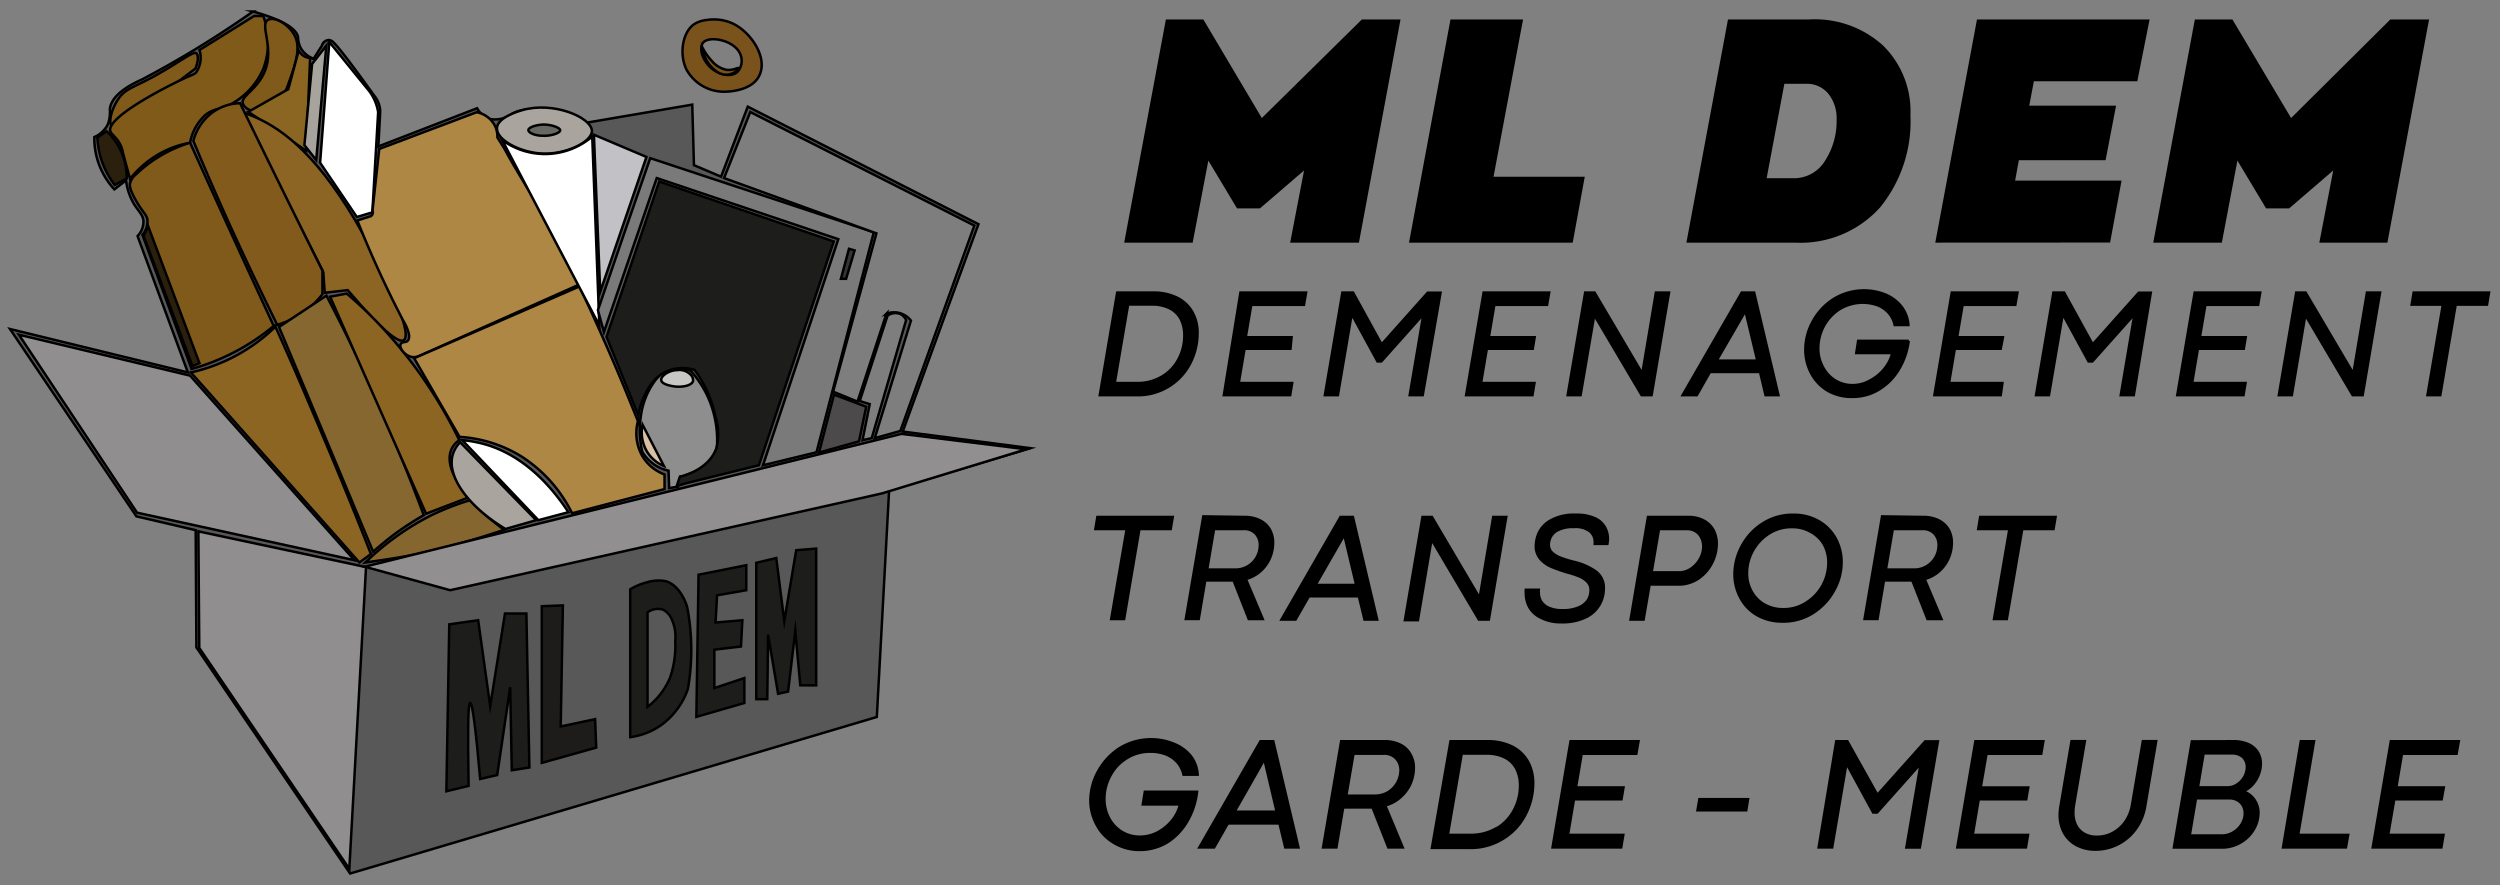 <svg id="Calque_1" data-name="Calque 1" xmlns="http://www.w3.org/2000/svg" viewBox="0 0 249.91 88.5"><rect x="0" y="0" width="249.91" height="88.5" fill="#808080" stroke="none"/><defs><style>.cls-1{fill:#585858;}.cls-1,.cls-10,.cls-11,.cls-12,.cls-13,.cls-14,.cls-15,.cls-16,.cls-17,.cls-18,.cls-19,.cls-2,.cls-20,.cls-21,.cls-22,.cls-23,.cls-24,.cls-25,.cls-26,.cls-27,.cls-28,.cls-29,.cls-3,.cls-30,.cls-31,.cls-32,.cls-4,.cls-5,.cls-6,.cls-7,.cls-8,.cls-9{stroke:#000;stroke-miterlimit:10;stroke-width:0.25px;}.cls-2{fill:#805a1a;}.cls-3{fill:#805a18;}.cls-4{fill:#8b6522;}.cls-5{fill:#8c6423;}.cls-6{fill:#825a1b;}.cls-7{fill:#8c6523;}.cls-8{fill:#85672f;}.cls-9{fill:#8d6523;}.cls-10{fill:#86662f;}.cls-11{fill:#fff;}.cls-12{fill:#a7a49d;}.cls-13{fill:#af8745;}.cls-14{fill:#a9a49e;}.cls-15{fill:#a9a59e;}.cls-16{fill:#686863;}.cls-17{fill:#c2c1c6;}.cls-18{fill:#7a7a7a;}.cls-19{fill:#353436;}.cls-20{fill:#7e7e7f;}.cls-21{fill:#8f8e8e;}.cls-22{fill:#c7c7c5;}.cls-23{fill:#d8c2a2;}.cls-24{fill:#4c4a4b;}.cls-25{fill:#908e8f;}.cls-26{fill:#918f90;}.cls-27{fill:#1d1d1c;}.cls-28{fill:#1d1c1b;}.cls-29{fill:#1d1d1b;}.cls-30{fill:#79531b;}.cls-31{fill:#2a200d;}</style></defs><path class="cls-1" d="M18.78,37.23,1,32.89,13.64,51.62,19.56,53l.07,11.71Q27.3,76,35,87.32L87.65,71.67,88.88,49,103,44.8,90.24,43.14Q94,32.77,97.81,22.41L74.75,10.66l-2.67,7-2.71-1.15-.17-6.05L58.37,12.31c-4.12-1.79-6.12-1.54-7.19-.93a2.89,2.89,0,0,1-2.24.51,2.41,2.41,0,0,1-1.25-1.07l-9.87,3.82L38,11.28V11a2.61,2.61,0,0,0-.6-1.45c-.15-.21-3.21-4.49-4-5.25A.78.78,0,0,0,32.87,4a.75.75,0,0,0-.69.56l-.83,1.31a2.45,2.45,0,0,1-1.25-1,2.34,2.34,0,0,1-.3-1.11c-.1-.68-.95-1.61-4.51-2.61A100.67,100.67,0,0,1,14.2,7.94c-.7.32-3.09,1.39-3.22,3a3.54,3.54,0,0,1-.2,1.49A2.69,2.69,0,0,1,9.43,13.7a7.52,7.52,0,0,0,2,5.23l1.17-.9a6,6,0,0,0,.74,2.27c.49.84,1,1.18,1,1.88a2.11,2.11,0,0,1-.59,1.42Z"/><path class="cls-2" d="M11.17,12.55c.22.16.65-.13.88-.27,1.72-1,6-4.3,7.51-5.45.17-.5.36-1.24.07-1.5s-1.55.8-4.1,2.23C13.3,8.8,12.5,8.82,11.76,10,11.15,10.92,10.81,12.28,11.17,12.55Z"/><path class="cls-3" d="M13,17.88c-.37-1.35-.6-2.19-.74-2.72l0-.08c-.37-1.32-1.14-1.56-1.24-2-.32-1.53,6.72-5,8.17-5.58a1.35,1.35,0,0,0,.41-.25A2.59,2.59,0,0,0,19.94,5L25.4,1.6l.91,0a7.47,7.47,0,0,1,0,5.3A7.34,7.34,0,0,1,23,10.46c-1.05.51-1.61.37-2.43,1A4.94,4.94,0,0,0,19,14.27a9.52,9.52,0,0,0-2.88,1A10.15,10.15,0,0,0,13,17.88Z"/><path class="cls-2" d="M26.76,2c.62-.41,2.07.39,2.68,1.52S29.63,6.17,29,7.9c-.56,1.58-1,2.75-2.07,3.15s-2.46,0-2.66-.73S25.7,9,26.47,7.13C27.45,4.72,25.94,2.57,26.76,2Z"/><path class="cls-4" d="M29.86,5.05a1.49,1.49,0,0,0,.61.61A1.46,1.46,0,0,0,31,5.8l-.38,9.27-5.8-3.89,4-2.27Z"/><path class="cls-5" d="M24.18,11.2c.2.07.5.17.87.32,2.71,1.08,6.25,3.4,10.48,10.54C38.07,26.37,41.38,33.3,40.37,34c-.44.3-1.79-.52-5.62-5l-2.29.27-.14-2.07Z"/><path class="cls-6" d="M24,10.32a4.83,4.83,0,0,0-3,1.11,5.09,5.09,0,0,0-1.67,2.66c1.36,3.27,2.81,6.61,4.38,10q2,4.32,4,8.38a8.93,8.93,0,0,0,2.52-1.18,8.79,8.79,0,0,0,2-1.88l0-2.36Q28.07,18.7,24,10.32Z"/><path class="cls-2" d="M19,14.27a13.23,13.23,0,0,0-2.69,1.15,13,13,0,0,0-2.7,2,1.63,1.63,0,0,0-.63,1c0,.2,0,.58.67,1.73s1,1.28,1.09,1.83a2.1,2.1,0,0,1-.5,1.5l4.91,13.4a20.56,20.56,0,0,0,2.29-.77,22,22,0,0,0,5.92-3.53Q23.14,23.43,19,14.27Z"/><path class="cls-7" d="M27.53,32.66a17.5,17.5,0,0,1-8.45,4.57l16.85,19,1.15-.85c-1.92-4.91-4-9.93-6.17-15C29.79,37.72,28.67,35.17,27.53,32.66Z"/><path class="cls-8" d="M32.63,29.55l-4.74,3.14Q32.6,43.91,37.3,55.15c.61-.54,1.29-1.1,2-1.65a30,30,0,0,1,3.06-2q-1.61-4.34-3.57-8.93C36.81,37.89,34.72,33.55,32.63,29.55Z"/><path class="cls-9" d="M33,29.66l1.66-.31c.83.7,1.66,1.47,2.49,2.3A45.79,45.79,0,0,1,45.91,44a2.13,2.13,0,0,0-.77.89c-.58,1.26.17,3.2,1.92,4.75l-4.47,1.71Q37.78,40.51,33,29.66Z"/><path class="cls-10" d="M36.52,56.23a26.57,26.57,0,0,1,6.62-4.73A26.11,26.11,0,0,1,47,50c.34.35.7.71,1.08,1.06a24.06,24.06,0,0,0,2.32,1.9c-2.07.7-4.35,1.38-6.82,2S38.7,55.92,36.52,56.23Z"/><path class="cls-11" d="M32,16.27,32.92,4.2l4,4.92a4.77,4.77,0,0,1,.74,1.47,4.11,4.11,0,0,1,.14.64l-.58,10-1.55.46Z"/><path class="cls-12" d="M32.62,4.56,31.61,16l-1.18-1.49.77-8.12Z"/><path class="cls-13" d="M37.91,14.89l9.74-3.67a2.58,2.58,0,0,1,1.77,1.25,2.47,2.47,0,0,1,.3,1.27l.67,1.07c.12.22.31.55.55,1,1.24,2.14,2.2,3.69,2.37,3.95.76,1.25,2.07,3.66,4.51,8.72l-16,7.14a1.36,1.36,0,0,1-.6.07c-.73-.09-1.33-.91-1.18-1.26s.52-.12.74-.39c.41-.51-.38-1.85-.48-2a108.78,108.78,0,0,1-4.58-10l1.35-.43a.51.51,0,0,0,.17-.2.55.55,0,0,0,0-.38Z"/><path class="cls-13" d="M41.4,35.81l16.53-7.18c1.23,2.62,2.45,5.35,3.66,8.17.76,1.79,1.48,3.56,2.18,5.3a4.65,4.65,0,0,0,.4,3.42,4.31,4.31,0,0,0,2.26,1.91v1.46l-9.24,2.42a14.16,14.16,0,0,0-5-5.64,13.3,13.3,0,0,0-6.25-2Z"/><path class="cls-11" d="M46.21,44l7.61,8,3-.8c-1.46-2.23-4.5-6.07-9.24-7A11.46,11.46,0,0,0,46.21,44Z"/><path class="cls-14" d="M46,44.21,53.6,52l-3.07.88c-3.75-2.26-5.87-5.24-5.28-7.4A2.9,2.9,0,0,1,46,44.21Z"/><path class="cls-15" d="M49.68,12.82c0-1.06,2.17-1.71,2.49-1.8,3.11-.92,6.95.7,7,2.06,0,1.15-2.69,2.39-5,2.27C52,15.24,49.63,14,49.68,12.82Z"/><path class="cls-16" d="M52.82,13c0-.28.83-.54,1.52-.55s1.67.29,1.66.58-1,.6-1.8.54C53.58,13.57,52.81,13.31,52.82,13Z"/><path class="cls-11" d="M50.2,14a7.25,7.25,0,0,0,9-.35q.36,9.44.71,18.88Z"/><path class="cls-17" d="M59.37,13.47l5.25,2.22L60,29.17Z"/><path class="cls-18" d="M65,15.81Q62.36,23.39,59.77,31l.6,2.19,5.28-15.39L83.8,23.91l-7.53,22.6,5.35-1.3,5.73-22Z"/><path class="cls-19" d="M84.87,24.87l-.81,3,.52,0,.85-2.84Z"/><path class="cls-20" d="M83.28,39.15l2.44,1,2.89-8.79a2.13,2.13,0,0,1,2.45.69L87.44,43.8,90,43.08q3.69-10.26,7.4-20.53L75,11.2l-2.62,6.6,15.23,5.53Q85.45,31.24,83.28,39.15Z"/><path class="cls-21" d="M66.21,37.26a7.26,7.26,0,0,0-.71.77,7.6,7.6,0,0,0-1.44,3.61,9.21,9.21,0,0,0,.15,3.53,4.24,4.24,0,0,0,1.26,1.31,4,4,0,0,0,1.36.57l.06,1.74.9-.14.22-1c.18,0,.43-.12.73-.23a5.37,5.37,0,0,0,1.72-.87,3.9,3.9,0,0,0,1.2-1.75A10.57,10.57,0,0,0,70.9,40a10.16,10.16,0,0,0-1.85-2.92,3.35,3.35,0,0,0-2.84.15Z"/><path class="cls-22" d="M67.28,38.61c.76.13,1.82,0,2-.51a.76.76,0,0,0-.18-.58A1.56,1.56,0,0,0,67.7,37c-.78,0-1.65.56-1.6,1S67.14,38.58,67.28,38.61Z"/><path class="cls-23" d="M64.23,42.45l2.14,4.14a3.58,3.58,0,0,1-1.86-1.76A3.78,3.78,0,0,1,64.23,42.45Z"/><path class="cls-24" d="M83.37,39.45l-1.5,5.79,4-1.12.72-3.46Z"/><path class="cls-25" d="M19.83,53.12l16.76,3.57q-.84,15.07-1.67,30.17l-15-22.09Z"/><path class="cls-26" d="M36.45,56.65,45,59l43.18-9.68,14.41-4.41L90.12,43.37Z"/><path class="cls-27" d="M46.84,78.56l-2.22.54.29-16.69L47.8,62,49,70.58c.49-3.08,1-6.17,1.48-9.25h2.14l.3,15.39L51.16,77,51,68.7l-1.3,8.78L48,77.87c-.45-5.07-.77-7.61-1-7.6S46.76,73.05,46.84,78.56Z"/><path class="cls-28" d="M54.16,60.6l0,15.66,5.44-1.53-.11-2.84-3.44.73.22-12.1Z"/><path class="cls-29" d="M63,58.91V73.69a7,7,0,0,0,3.07-1.19,7.5,7.5,0,0,0,2.7-3.65,22.69,22.69,0,0,0,.33-4.18,22.33,22.33,0,0,0-.41-4c-.08-.27-.7-2.19-2.18-2.58a4,4,0,0,0-1.85.12A6.21,6.21,0,0,0,63,58.91Z"/><path class="cls-1" d="M64.73,61.22c0,3.14,0,6.29,0,9.44a7.12,7.12,0,0,0,2.24-2.89,9.72,9.72,0,0,0,.53-3.71,4.14,4.14,0,0,0-.38-2.21,1.78,1.78,0,0,0-.86-.91A1.7,1.7,0,0,0,64.73,61.22Z"/><path class="cls-27" d="M69.83,57.45l-.22,14.21,4.8-1.39V67.78l-3,1,0-3.84,2.66-.31L74.21,62l-2.68.23.15-2.72L74.6,59l0-2.5Z"/><path class="cls-29" d="M75.6,56.26q0,6.83,0,13.63H76.7l.08-6.45,1,5.91,1-.22.72-6.07L80,68.51l1.59,0q0-6.84,0-13.67L79.59,55,78.4,62.1l-.8-6.32Z"/><path class="cls-30" d="M73.11,2.29A4.57,4.57,0,0,0,70.64,2a2.83,2.83,0,0,0-1.27.43c-1.12.79-1.49,2.89-.78,4.46a4.29,4.29,0,0,0,3.77,2.28c1.06,0,3-.31,3.58-1.7C76.76,5.64,74.94,3.06,73.11,2.29Zm.62,4.88c-.69.66-2.09.24-2.84-.56s-1-1.82-.61-2.34c.63-.77,3.29-.23,3.77,1.27A1.65,1.65,0,0,1,73.73,7.17Z"/><path class="cls-29" d="M65.9,18.15q-2.62,7.76-5.27,15.52l3.19,7.88a6.45,6.45,0,0,1,.7-2.18,4.6,4.6,0,0,1,1.91-2.16,4.08,4.08,0,0,1,3-.23,11.77,11.77,0,0,1,2.1,4.72,5.52,5.52,0,0,1,.08,3.11c-.76,2.12-3.25,2.75-3.65,2.85l-.31.92,1-.29,7.21-1.78q3.74-11.19,7.48-22.37Z"/><path class="cls-31" d="M10.65,13.11A6.3,6.3,0,0,1,12,14.9a6.72,6.72,0,0,1,.67,2.93l-1.2.66a8.5,8.5,0,0,1-1.08-1.84,8.71,8.71,0,0,1-.66-2.88Z"/><path class="cls-31" d="M14.81,22.61l5.13,13.7-.7.29q-2.43-6.51-4.88-13Z"/><path class="cls-30" d="M70.24,4.79a3.27,3.27,0,0,0,1.38,2.34,1.69,1.69,0,0,0,1.13.33c.63-.06,1.12-.56,1.07-.65s-.52.26-1.2.17a2.59,2.59,0,0,1-1.49-.92A5.62,5.62,0,0,1,70.24,4.79Z"/><path class="cls-25" d="M1.89,33.46q5.9,8.9,11.81,17.79L35.43,56,19,37.55Z"/><path class="cls-20" d="M88.72,31.56A1.33,1.33,0,0,1,90,31.39a1.26,1.26,0,0,1,.58.61L87.14,43.8l-.92.2.72-3.6-1-.31Z"/><path class="cls-32" d="M136.19,2.07h3.66l-4.11,22.06h-6.62l1.43-7.42-4.65,4h-2.17l-3-5-1.61,8.42h-6.59l4.12-22.06h3.57L126.11,12Z"/><path class="cls-32" d="M141,24.13,145.1,2.07h7l-2.95,15.72h9.12l-1.16,6.34Z"/><path class="cls-32" d="M168.73,24.13l4.11-22.06h8a10,10,0,0,1,7.34,2.6,9.07,9.07,0,0,1,2.67,6.81,13.52,13.52,0,0,1-3,9.17,10.58,10.58,0,0,1-8.42,3.48Zm7.72-6.19h2.8a3.75,3.75,0,0,0,3.28-1.78,7.42,7.42,0,0,0,1.19-4.22,4,4,0,0,0-.89-2.69,2.9,2.9,0,0,0-2.27-1h-2.29Z"/><path class="cls-32" d="M193.61,24.13l4.12-22.06h17L213.55,8H203.21l-.51,2.69h8.68l-1,5.2h-8.67l-.42,2.29h10.64l-1.1,5.94Z"/><path class="cls-32" d="M239,2.07h3.67l-4.12,22.06H232l1.43-7.42-4.65,4h-2.18l-3-5L222,24.13H215.4l4.11-22.06h3.58L229,12Z"/><path class="cls-32" d="M115.28,29.25a5.31,5.31,0,0,1,2.37.5,3.57,3.57,0,0,1,1.53,1.42,4.22,4.22,0,0,1,.53,2.16,6.55,6.55,0,0,1-.68,2.89,5.86,5.86,0,0,1-5.46,3.28h-3.63l1.74-10.25Zm.91,8.37a4.34,4.34,0,0,0,1.64-1.76,4.94,4.94,0,0,0,.56-2.32,3.58,3.58,0,0,0-.36-1.65,2.53,2.53,0,0,0-1.1-1.07,3.84,3.84,0,0,0-1.78-.38h-2.38l-1.34,7.85h2.21A4.71,4.71,0,0,0,116.19,37.62Z"/><path class="cls-32" d="M124,29.25h6.56l-.21,1.22h-5.27l-.55,3.24h4.58L129,34.86h-4.59l-.58,3.43h5.34l-.2,1.21h-6.63Z"/><path class="cls-32" d="M134.19,29.25h1.07l2.85,5.18h0l4.61-5.17H144L142.22,39.5h-1.3l1.37-8.09-4.21,4.72h-.38l-2.58-4.73-1.38,8.1h-1.3Z"/><path class="cls-32" d="M148.31,29.25h6.55l-.21,1.22h-5.27l-.55,3.24h4.58l-.19,1.15h-4.59l-.58,3.43h5.34l-.2,1.21h-6.63Z"/><path class="cls-32" d="M158.46,29.25h.94l4.77,8.09h0l1.36-8.09h1.31L165.1,39.5h-1l-4.73-8h0L158,39.5h-1.29Z"/><path class="cls-32" d="M176.49,39.5l-.55-2.32h-5l-1.32,2.32H168.2l5.91-10.25h1.24l2.43,10.25Zm-4.89-3.45h4.07l-1.18-4.92V31h0l-.06.17Z"/><path class="cls-32" d="M182.71,39.06a4.43,4.43,0,0,1-1.65-1.73,5,5,0,0,1-.59-2.41,5.85,5.85,0,0,1,.72-2.75,6.08,6.08,0,0,1,2.06-2.25,5.78,5.78,0,0,1,5.22-.48,4,4,0,0,1,1.6,1.2,3.38,3.38,0,0,1,.7,1.85H189.4a2.66,2.66,0,0,0-.59-1.2,2.91,2.91,0,0,0-1.1-.77,4.48,4.48,0,0,0-3.81.38,4.6,4.6,0,0,0-1.58,1.7,4.69,4.69,0,0,0-.56,2.22,3.85,3.85,0,0,0,.44,1.82A3.4,3.4,0,0,0,183.42,38a3.27,3.27,0,0,0,1.78.5A3.56,3.56,0,0,0,187,38a4.43,4.43,0,0,0,1.4-1.18,3.93,3.93,0,0,0,.76-1.53h-3.6l.19-1.22h5.05a7.24,7.24,0,0,1-1,2.89,5.83,5.83,0,0,1-2,2,5,5,0,0,1-2.63.71A4.74,4.74,0,0,1,182.71,39.06Z"/><path class="cls-32" d="M195.11,29.25h6.56l-.21,1.22h-5.27l-.55,3.24h4.58L200,34.86h-4.59l-.58,3.43h5.34L200,39.5h-6.63Z"/><path class="cls-32" d="M205.27,29.25h1.07l2.85,5.18h0l4.61-5.17H215L213.3,39.5H212l1.37-8.09-4.21,4.72h-.38L206.2,31.4l-1.38,8.1h-1.29Z"/><path class="cls-32" d="M219.39,29.25h6.55l-.21,1.22h-5.27l-.55,3.24h4.58l-.19,1.15h-4.59l-.58,3.43h5.34l-.2,1.21h-6.62Z"/><path class="cls-32" d="M229.54,29.25h.94l4.77,8.09h0l1.36-8.09h1.31L236.18,39.5h-1l-4.73-8h0L229.1,39.5h-1.3Z"/><path class="cls-32" d="M244.2,30.45h-3.12l.2-1.2h7.53l-.2,1.2h-3.13l-1.54,9.05h-1.28Z"/><path class="cls-32" d="M112.63,52.88H109.5l.2-1.2h7.53l-.2,1.2H113.9l-1.53,9h-1.29Z"/><path class="cls-32" d="M124.4,51.68a3.44,3.44,0,0,1,1.52.32,2.39,2.39,0,0,1,1,.9,2.65,2.65,0,0,1,.34,1.37,3.85,3.85,0,0,1-.31,1.51,3.71,3.71,0,0,1-.93,1.3,3.55,3.55,0,0,1-1.48.8l1.69,4h-1.4l-1.52-3.86h-2.83l-.65,3.85h-1.29l1.75-10.25Zm.37,4.91a2.44,2.44,0,0,0,1.17-2.06,1.65,1.65,0,0,0-.43-1.2,1.58,1.58,0,0,0-1.21-.45h-2.94l-.69,4.06h2.78A2.45,2.45,0,0,0,124.77,56.59Z"/><path class="cls-32" d="M136.4,61.93l-.56-2.32h-5l-1.33,2.32H128.1L134,51.68h1.24l2.43,10.25Zm-4.9-3.45h4.07l-1.17-4.92,0-.17h0l-.07.17Z"/><path class="cls-32" d="M142.2,51.68h.94l4.77,8.09h0l1.36-8.09h1.3l-1.74,10.25h-1l-4.73-8h0l-1.36,8.06h-1.3Z"/><path class="cls-32" d="M153.92,61.69a2.52,2.52,0,0,1-1.09-1.08,2.92,2.92,0,0,1-.3-1.27,2.75,2.75,0,0,1,0-.38h1.29a1.28,1.28,0,0,0,0,.29,1.86,1.86,0,0,0,.2.81,1.69,1.69,0,0,0,.74.67,3.18,3.18,0,0,0,1.44.27,3.73,3.73,0,0,0,1.7-.32,1.94,1.94,0,0,0,.88-.77A1.91,1.91,0,0,0,159,59a1.14,1.14,0,0,0-.29-.81,2.17,2.17,0,0,0-.76-.54,9,9,0,0,0-1.25-.42,14.57,14.57,0,0,1-1.62-.57,3,3,0,0,1-1.1-.79,1.91,1.91,0,0,1-.45-1.31,3.3,3.3,0,0,1,.3-1.31A2.81,2.81,0,0,1,155.05,52a4.74,4.74,0,0,1,2.47-.54,4.43,4.43,0,0,1,1.9.34,2.14,2.14,0,0,1,1,.88,2.33,2.33,0,0,1,.31,1.2,2.72,2.72,0,0,1-.05.49h-1.26a2.11,2.11,0,0,0,0-.25,1.39,1.39,0,0,0-.47-1,2.4,2.4,0,0,0-1.62-.44,3.32,3.32,0,0,0-1.61.32,1.58,1.58,0,0,0-.72.71,1.74,1.74,0,0,0-.18.73,1.09,1.09,0,0,0,.29.76,2.27,2.27,0,0,0,.81.52,10.29,10.29,0,0,0,1.4.44,6.31,6.31,0,0,1,2.17.94,2,2,0,0,1,.83,1.74,3.27,3.27,0,0,1-.38,1.53,3.18,3.18,0,0,1-1.34,1.3,5.33,5.33,0,0,1-2.56.53A4.28,4.28,0,0,1,153.92,61.69Z"/><path class="cls-32" d="M168.81,51.68a3.13,3.13,0,0,1,1.47.34,2.37,2.37,0,0,1,1,.95,2.94,2.94,0,0,1,.33,1.41,4.3,4.3,0,0,1-.45,1.86,4.15,4.15,0,0,1-1.33,1.56,3.53,3.53,0,0,1-2.1.63H164.9l-.6,3.5H163l1.74-10.25Zm.27,5.14a2.81,2.81,0,0,0,.88-1,2.63,2.63,0,0,0,.31-1.17,2,2,0,0,0-.2-.9,1.53,1.53,0,0,0-.57-.64,1.66,1.66,0,0,0-.87-.23h-2.79l-.74,4.34h2.7A2.14,2.14,0,0,0,169.08,56.82Z"/><path class="cls-32" d="M175.68,61.51A4.3,4.3,0,0,1,174,59.8a4.88,4.88,0,0,1-.61-2.44,5.93,5.93,0,0,1,.72-2.77,6,6,0,0,1,2.07-2.25,5.49,5.49,0,0,1,3.1-.88,4.9,4.9,0,0,1,2.49.62,4.39,4.39,0,0,1,1.71,1.71,4.87,4.87,0,0,1,.61,2.45,5.72,5.72,0,0,1-.73,2.75,6.09,6.09,0,0,1-2.08,2.26,5.46,5.46,0,0,1-3.09.88A5,5,0,0,1,175.68,61.51Zm4.88-1.27a4.71,4.71,0,0,0,2.21-4,3.7,3.7,0,0,0-.46-1.84A3.33,3.33,0,0,0,181,53.16a3.67,3.67,0,0,0-1.88-.47,4.16,4.16,0,0,0-2.29.65,4.74,4.74,0,0,0-1.61,1.72,4.59,4.59,0,0,0-.58,2.24,3.63,3.63,0,0,0,.46,1.83,3.33,3.33,0,0,0,1.28,1.3,3.77,3.77,0,0,0,1.88.47A4.11,4.11,0,0,0,180.56,60.24Z"/><path class="cls-32" d="M192.25,51.68a3.44,3.44,0,0,1,1.52.32,2.39,2.39,0,0,1,1,.9,2.65,2.65,0,0,1,.34,1.37,3.85,3.85,0,0,1-.31,1.51,3.71,3.71,0,0,1-.93,1.3,3.55,3.55,0,0,1-1.48.8l1.69,4h-1.4l-1.52-3.86h-2.83l-.65,3.85h-1.29l1.75-10.25Zm.37,4.91a2.44,2.44,0,0,0,1.17-2.06,1.65,1.65,0,0,0-.43-1.2,1.58,1.58,0,0,0-1.21-.45h-2.94l-.69,4.06h2.78A2.45,2.45,0,0,0,192.62,56.59Z"/><path class="cls-32" d="M200.87,52.88h-3.12l.2-1.2h7.53l-.2,1.2h-3.13l-1.54,9h-1.28Z"/><path class="cls-32" d="M111.34,84.25a4.46,4.46,0,0,1-1.71-1.79A5.14,5.14,0,0,1,109,80a6.11,6.11,0,0,1,.74-2.84,6.44,6.44,0,0,1,2.13-2.34,6,6,0,0,1,5.42-.49A4.19,4.19,0,0,1,119,75.53a3.36,3.36,0,0,1,.72,1.91h-1.41a2.8,2.8,0,0,0-.61-1.23,3.05,3.05,0,0,0-1.15-.8,4.24,4.24,0,0,0-1.55-.27,4.33,4.33,0,0,0-2.39.67,4.45,4.45,0,0,0-1.63,1.76,4.75,4.75,0,0,0-.58,2.29,4.05,4.05,0,0,0,.45,1.89,3.5,3.5,0,0,0,1.26,1.38,3.41,3.41,0,0,0,1.85.51,3.83,3.83,0,0,0,1.81-.46A4.74,4.74,0,0,0,117.18,82a4.24,4.24,0,0,0,.79-1.59h-3.73l.2-1.26h5.22a7.43,7.43,0,0,1-1,3,6.06,6.06,0,0,1-2,2.07,5.29,5.29,0,0,1-2.72.74A4.85,4.85,0,0,1,111.34,84.25Z"/><path class="cls-32" d="M128.48,84.71l-.58-2.4h-5.16l-1.37,2.4h-1.48L126,74.1h1.28l2.52,10.61Zm-5.07-3.57h4.21L126.41,76l0-.18h0l-.07.18Z"/><path class="cls-32" d="M138.39,74.1a3.49,3.49,0,0,1,1.57.33,2.3,2.3,0,0,1,1,.93,2.6,2.6,0,0,1,.37,1.41,4,4,0,0,1-.33,1.57,3.87,3.87,0,0,1-1,1.35,3.54,3.54,0,0,1-1.53.82l1.75,4.2h-1.44l-1.58-4h-2.93l-.68,4h-1.33l1.81-10.61Zm.39,5.08A2.61,2.61,0,0,0,140,77.05a1.7,1.7,0,0,0-.45-1.24,1.6,1.6,0,0,0-1.25-.47h-3l-.72,4.2h2.89A2.57,2.57,0,0,0,138.78,79.18Z"/><path class="cls-32" d="M148.67,74.1a5.5,5.5,0,0,1,2.45.51,3.77,3.77,0,0,1,1.59,1.47,4.4,4.4,0,0,1,.55,2.24,6.73,6.73,0,0,1-.71,3,6,6,0,0,1-2.16,2.44,6.14,6.14,0,0,1-3.49,1h-3.76L145,74.1Zm1,8.67a4.64,4.64,0,0,0,1.69-1.83,5.16,5.16,0,0,0,.59-2.4,3.66,3.66,0,0,0-.38-1.71,2.6,2.6,0,0,0-1.14-1.11,4,4,0,0,0-1.84-.39h-2.47l-1.39,8.13H147A5,5,0,0,0,149.62,82.77Z"/><path class="cls-32" d="M157,74.1h6.79l-.22,1.25h-5.46l-.57,3.37h4.75l-.2,1.18h-4.75l-.6,3.56h5.53l-.21,1.25h-6.86Z"/><path class="cls-32" d="M169.88,79.89h4.86L174.56,81h-4.87Z"/><path class="cls-32" d="M183.56,74.1h1.11l3,5.36h0l4.78-5.35h1.27l-1.81,10.61h-1.34L192,76.33l-4.36,4.89h-.39l-2.67-4.9-1.43,8.39h-1.35Z"/><path class="cls-32" d="M197.47,74.1h6.79l-.21,1.25h-5.47L198,78.72h4.75l-.2,1.18h-4.75l-.6,3.56h5.53l-.21,1.25h-6.86Z"/><path class="cls-32" d="M207.61,84.5a3.12,3.12,0,0,1-1.26-1.21,3.66,3.66,0,0,1-.45-1.84,5.1,5.1,0,0,1,.08-.86l1.1-6.5h1.33l-1.09,6.4a4.56,4.56,0,0,0-.06.72,2.78,2.78,0,0,0,.26,1.26,2,2,0,0,0,.8.86,2.5,2.5,0,0,0,1.3.32,3.27,3.27,0,0,0,1.63-.42,3.65,3.65,0,0,0,1.24-1.14,4.08,4.08,0,0,0,.63-1.59l1.09-6.41h1.33l-1.1,6.5a5.34,5.34,0,0,1-.92,2.25,4.94,4.94,0,0,1-4.05,2.09A4,4,0,0,1,207.61,84.5Z"/><path class="cls-32" d="M223.24,74.1a3.62,3.62,0,0,1,1.5.28,2.16,2.16,0,0,1,.94.79,2.24,2.24,0,0,1,.32,1.2,3,3,0,0,1-.22,1.08,3.11,3.11,0,0,1-.62,1,2.68,2.68,0,0,1-.94.66,2.11,2.11,0,0,1,1.12.81,2.26,2.26,0,0,1,.42,1.35,3.25,3.25,0,0,1-.45,1.62,3.55,3.55,0,0,1-1.3,1.31,3.64,3.64,0,0,1-2,.52h-4.7l1.8-10.61Zm.08,9.06a2.29,2.29,0,0,0,.8-.84,2.1,2.1,0,0,0,.28-1,1.61,1.61,0,0,0-.19-.78,1.34,1.34,0,0,0-.54-.54,1.56,1.56,0,0,0-.78-.2h-3.37l-.63,3.72h3.25A2.14,2.14,0,0,0,223.32,83.16Zm.34-4.76a2.15,2.15,0,0,0,.7-.77,2,2,0,0,0,.25-.94,1.36,1.36,0,0,0-.39-1,1.63,1.63,0,0,0-1.15-.38h-2.79l-.57,3.4h3A1.72,1.72,0,0,0,223.66,78.4Z"/><path class="cls-32" d="M230,74.1h1.32l-1.59,9.36h5l-.22,1.25h-6.29Z"/><path class="cls-32" d="M239,74.1h6.79l-.22,1.25h-5.46l-.57,3.37h4.75l-.21,1.18h-4.74l-.61,3.56h5.53l-.21,1.25h-6.86Z"/></svg>